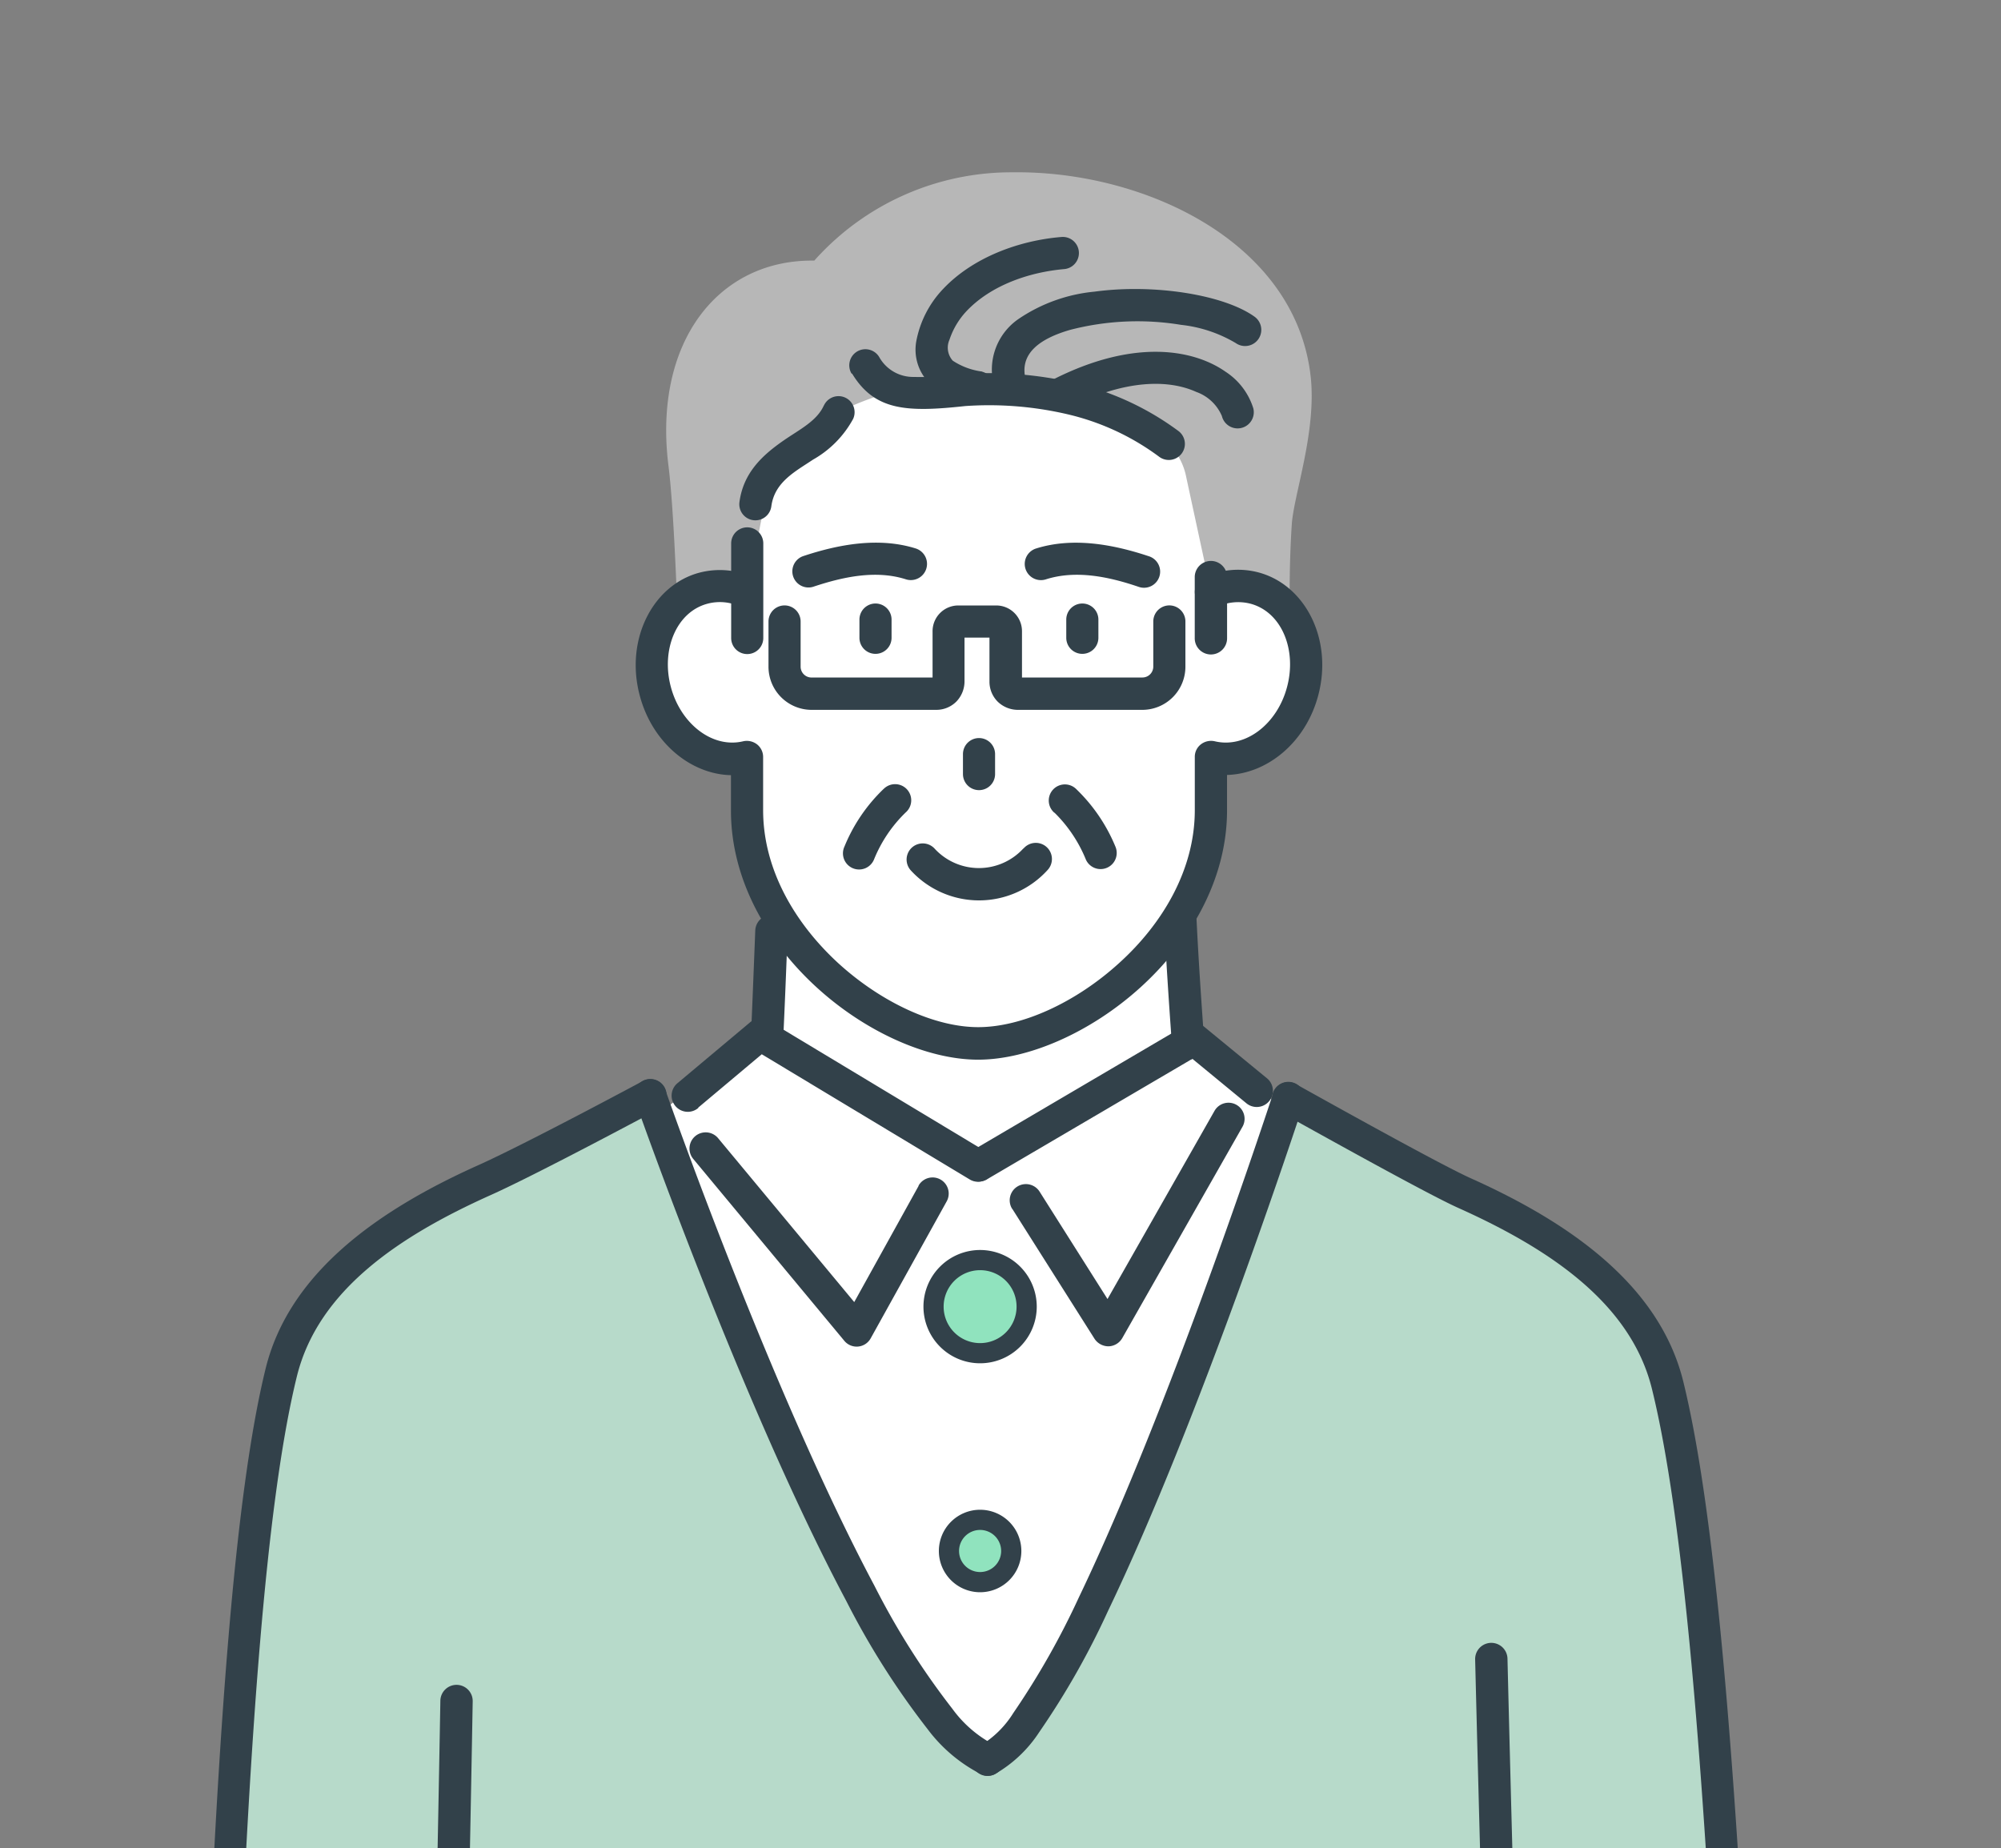 <svg id="レイヤー_1" data-name="レイヤー 1" xmlns="http://www.w3.org/2000/svg" xmlns:xlink="http://www.w3.org/1999/xlink" width="194.857" height="180" viewBox="0 0 194.857 180">
  <rect x="0" y="0" width="194.857" height="180" fill="#808080" stroke="none"/>
  <defs>
    <clipPath id="clip-path">
      <rect id="Rectangle_838" data-name="Rectangle 838" width="194.857" height="180" fill="none"/>
    </clipPath>
  </defs>
  <g id="Group_642" data-name="Group 642" clip-path="url(#clip-path)">
    <g id="Group_641" data-name="Group 641" transform="translate(16.773 16.777)">
      <path id="Path_5125" data-name="Path 5125" d="M50.62,233.872V223.03l21.98.655-1.268,10.187Z" transform="translate(39.589 231.549)" fill="#fff" fill-rule="evenodd"/>
      <path id="Path_5126" data-name="Path 5126" d="M52.15,233.872V223.03l-21.98.655,1.268,10.187Z" transform="translate(16.819 231.549)" fill="#fff" fill-rule="evenodd"/>
      <path id="Path_5127" data-name="Path 5127" d="M51.146,223.45l14.456,7,4.967-7H82.953l7.925,9.975c17.055,2.747,19.908,10.778,18.767,19.338-1.12,7.334-32.124,4.375-43.727-.634l-.528-3.551-14.223-2.515a106.213,106.213,0,0,1,0-22.592h0Z" transform="translate(39.527 232.016)" fill="#b7daca" fill-rule="evenodd"/>
      <path id="Path_5128" data-name="Path 5128" d="M71.286,223.45,56.83,231.079l-5.178-7.629H39.479l-7.925,9.975C14.5,236.173,11.645,244.2,12.786,252.763c1.12,7.334,32.124,4.375,43.727-.634l.549-3.551,14.223-2.515a106.213,106.213,0,0,0,0-22.592h0Z" transform="translate(-2.782 232.016)" fill="#b7daca" fill-rule="evenodd"/>
      <path id="Path_5129" data-name="Path 5129" d="M31.282,132.549l-1.268,31.976c-.549,2.177-1.712,3.445-3.677,3.466,1.353,1.754,1.733,3.72-.232,6.192a5.909,5.909,0,0,1-7.291-.761c-6.784-5.727-7.82-22.909-7-43.832,5.579,3,12.173,3.741,19.486,2.938h0Z" transform="translate(-3.884 127.511)" fill="#fff" fill-rule="evenodd"/>
      <path id="Path_5130" data-name="Path 5130" d="M69.121,132.549l1.268,31.976c.549,2.177,1.712,3.445,3.677,3.466-1.353,1.754-1.733,3.72.232,6.192a5.909,5.909,0,0,0,7.291-.761c6.784-5.727,7.82-22.909,7-43.832-5.579,3-12.173,3.741-19.486,2.938h0Z" transform="translate(60.165 127.511)" fill="#fff" fill-rule="evenodd"/>
      <path id="Path_5131" data-name="Path 5131" d="M70.473,149.06c-.359,18.831-3.825,46.728-4.333,76.886-.571,33.244-.127,84.959,0,125.2H26.979c-.592-81.578-11.286-203.311-3.572-242.05,27.115,5.22,75.153,4.65,97.872-.655a125.05,125.05,0,0,1,1.944,18.26c2.2,47.869-4.819,153.371-5.326,224.466H80.237c.127-40.24-.592-91.955-1.162-125.2-.507-30.159-3.043-58.013-3.234-76.865-1.8,0-3.593,0-5.368-.021h0Z" transform="translate(6.188 103.962)" fill="#fff" fill-rule="evenodd"/>
      <path id="Path_5132" data-name="Path 5132" d="M41.013,40.451v16.7L30.15,65.389c5.727,14.688,17.732,50.553,32.483,62.769,13.272-12.152,23.205-48.947,28.721-63.635L82.33,57.7,81.379,38.95,60.52,51.081,41.013,40.451h0Z" transform="translate(16.797 26.59)" fill="#fff" fill-rule="evenodd"/>
      <path id="Path_5133" data-name="Path 5133" d="M53.66,50.74C39.12,57.883,19.951,66.464,17.014,81.469,8.5,123.357,11.455,171.607,8.56,214.678a36.824,36.824,0,0,0,25.53,6.277V198.362a262.264,262.264,0,0,0,103.029-.528V220a59.262,59.262,0,0,0,26.185-5.03c-3.445-46.411-1.31-90.222-9.257-132.152-2.2-15.893-26.122-26-37.555-32.082C110.152,65.2,97.535,108.077,86.5,115.178,73.949,109.535,61.966,70.141,53.682,50.74h0Z" transform="translate(-7.242 39.717)" fill="#b7daca" fill-rule="evenodd"/>
      <path id="Path_5134" data-name="Path 5134" d="M47.543,58.07a4.523,4.523,0,1,1-4.523,4.523,4.528,4.528,0,0,1,4.523-4.523Z" transform="translate(31.127 47.879)" fill="#90e3be" fill-rule="evenodd"/>
      <path id="Path_5135" data-name="Path 5135" d="M48.066,57.6a5.516,5.516,0,1,1-5.516,5.516A5.52,5.52,0,0,1,48.066,57.6Zm0,1.965a3.551,3.551,0,1,0,3.551,3.551,3.545,3.545,0,0,0-3.551-3.551Z" transform="translate(30.603 47.356)" fill="#32414a" fill-rule="evenodd"/>
      <path id="Path_5136" data-name="Path 5136" d="M46.763,70.04a3.043,3.043,0,1,1-3.043,3.043,3.044,3.044,0,0,1,3.043-3.043Z" transform="translate(31.906 61.206)" fill="#90e3be" fill-rule="evenodd"/>
      <path id="Path_5137" data-name="Path 5137" d="M47.275,69.57a4.016,4.016,0,1,1-4.015,4.016,4.014,4.014,0,0,1,4.015-4.016Zm0,1.965a2.05,2.05,0,1,0,2.05,2.05,2.052,2.052,0,0,0-2.05-2.05Z" transform="translate(31.394 60.683)" fill="#32414a" fill-rule="evenodd"/>
      <path id="Path_5138" data-name="Path 5138" d="M53.621,42.809a1.576,1.576,0,1,1,3.149-.148c.19,4.333.549,9.553.8,12.976a1.579,1.579,0,1,1-3.149.232c-.254-3.445-.613-8.707-.8-13.061Z" transform="translate(42.928 29.05)" fill="#32414a" fill-rule="evenodd"/>
      <path id="Path_5139" data-name="Path 5139" d="M35.013,43.682a1.575,1.575,0,0,1,3.149.106c-.127,3.762-.338,8.559-.4,9.827a1.576,1.576,0,1,1-3.149-.148c.063-1.268.254-6.044.4-9.806h0Z" transform="translate(21.762 30.164)" fill="#32414a" fill-rule="evenodd"/>
      <path id="Path_5140" data-name="Path 5140" d="M29.3,51.826a1.577,1.577,0,0,1,2.98-1.036S42.444,79.913,52.652,99.1a73.731,73.731,0,0,0,7.566,11.941,11.7,11.7,0,0,0,4.058,3.508,1.568,1.568,0,1,1-1.2,2.9,15.009,15.009,0,0,1-5.262-4.417,77.291,77.291,0,0,1-7.925-12.49C39.591,81.182,29.32,51.805,29.32,51.805h0Z" transform="translate(15.746 38.589)" fill="#32414a" fill-rule="evenodd"/>
      <path id="Path_5141" data-name="Path 5141" d="M74.111,50.952a1.577,1.577,0,1,1,3,.972c-.74,2.24-10.166,30.919-19.042,49.412a77.335,77.335,0,0,1-6.7,11.814,12.7,12.7,0,0,1-4.4,4.142,1.565,1.565,0,0,1-1.289-2.853,9.624,9.624,0,0,0,3.149-3.128A76.714,76.714,0,0,0,55.238,100C64.03,81.66,73.393,53.213,74.132,50.973h0Z" transform="translate(33.068 38.745)" fill="#32414a" fill-rule="evenodd"/>
      <path id="Path_5142" data-name="Path 5142" d="M46.7,62.4A1.573,1.573,0,0,1,45.095,59.7L66.1,47.354a1.562,1.562,0,0,1,1.8.148l6.129,5.03a1.576,1.576,0,0,1-2.008,2.43L66.758,50.63,46.7,62.4h0Z" transform="translate(32.581 35.706)" fill="#32414a" fill-rule="evenodd"/>
      <path id="Path_5143" data-name="Path 5143" d="M33.54,55.629a1.575,1.575,0,1,1-2.029-2.409L38.57,47.3a1.6,1.6,0,0,1,1.818-.148l21.2,12.765A1.569,1.569,0,0,1,59.958,62.6L39.711,50.409l-6.192,5.2h0Z" transform="translate(17.697 35.484)" fill="#32414a" fill-rule="evenodd"/>
      <path id="Path_5144" data-name="Path 5144" d="M59.427,52.812a1.57,1.57,0,1,1,1.522-2.747c2.621,1.458,14.012,7.82,17.034,9.172,9.849,4.417,18.387,10.525,20.669,19.782,6.192,25.171,7.122,93.329,10.1,136.506a1.567,1.567,0,0,1-3.128.211c-2.959-43.008-3.846-110.912-10.018-135.977-2.05-8.369-10-13.674-18.915-17.668-3.064-1.374-14.6-7.82-17.267-9.3h0Z" transform="translate(48.492 38.744)" fill="#32414a" fill-rule="evenodd"/>
      <path id="Path_5145" data-name="Path 5145" d="M53.708,49.917a1.575,1.575,0,1,1,1.5,2.769S43.627,58.9,38.977,60.991c-8.919,3.994-16.844,9.278-18.915,17.668-6.171,25.065-6.023,94.237-8.982,137.246a1.567,1.567,0,0,1-3.128-.211c2.98-43.177,2.874-112.624,9.067-137.795C19.3,68.642,27.84,62.534,37.688,58.117c4.586-2.05,16.041-8.2,16.041-8.2h0Z" transform="translate(-7.923 38.596)" fill="#32414a" fill-rule="evenodd"/>
      <path id="Path_5146" data-name="Path 5146" d="M67.97,77.3a1.575,1.575,0,0,1,3.149-.063s1.691,70.377,2.9,86.545c.148,1.923.275,3.8.4,5.643a1.568,1.568,0,0,1-3.128.211c-.127-1.839-.275-3.72-.4-5.622C69.682,147.8,67.97,77.3,67.97,77.3h0Z" transform="translate(58.906 67.497)" fill="#32414a" fill-rule="evenodd"/>
      <path id="Path_5147" data-name="Path 5147" d="M21.584,79.193a1.575,1.575,0,1,1,3.149.063s-1.226,71.518-2.473,88.912a1.567,1.567,0,1,1-3.128-.211c1.226-17.351,2.452-88.743,2.452-88.743h0Z" transform="translate(4.525 69.679)" fill="#32414a" fill-rule="evenodd"/>
      <path id="Path_5148" data-name="Path 5148" d="M20.333,123.136a1.576,1.576,0,1,1,.74-3.064c27.179,6.615,84.093,5.9,105.713-.655a1.578,1.578,0,1,1,.909,3.022c-21.937,6.678-79.76,7.439-107.362.719h0Z" transform="translate(4.528 116.106)" fill="#32414a" fill-rule="evenodd"/>
      <path id="Path_5149" data-name="Path 5149" d="M71.743,121.228a1.565,1.565,0,0,1,3.128-.127c.275,6.805.38,14.371.38,22.508-.085,54.674-5.77,135.83-6.192,195.28a1.575,1.575,0,0,1-3.149-.021c.423-59.451,6.129-140.606,6.192-195.259,0-8.094-.106-15.618-.38-22.381h0Z" transform="translate(56.613 116.387)" fill="#32414a" fill-rule="evenodd"/>
      <path id="Path_5150" data-name="Path 5150" d="M20.25,121.392a1.565,1.565,0,1,1,3.128.127c-.275,6.721-.38,14.16-.359,22.191.106,54.484,5.854,135.386,6.277,194.836a1.575,1.575,0,1,1-3.149.021c-.423-59.472-6.171-140.373-6.277-194.857,0-8.073.085-15.555.359-22.318h0Z" transform="translate(5.351 116.709)" fill="#32414a" fill-rule="evenodd"/>
      <path id="Path_5151" data-name="Path 5151" d="M39.892,129.969A1.575,1.575,0,1,1,40,126.82c8.75.3,17.5.127,26.27.3a1.575,1.575,0,1,1-.063,3.149c-8.771-.169-17.541,0-26.312-.3Z" transform="translate(25.949 124.426)" fill="#32414a" fill-rule="evenodd"/>
      <path id="Path_5152" data-name="Path 5152" d="M46.01,128.505a1.575,1.575,0,1,1,3.149-.021c.211,18.831,2.726,46.707,3.234,76.844.549,32.821,1.331,83.818,1.226,123.846H89.652a1.564,1.564,0,1,1,0,3.128H52.033a1.587,1.587,0,0,1-1.585-1.585c.127-40.24-.655-92.1-1.2-125.347-.507-30.159-3.043-58.035-3.234-76.865h0Z" transform="translate(34.456 124.538)" fill="#32414a" fill-rule="evenodd"/>
      <path id="Path_5153" data-name="Path 5153" d="M66.429,128.453a1.575,1.575,0,1,1,3.149.063c-.359,18.831-3.825,46.728-4.333,76.886-.571,33.244-.127,85.129,0,125.347a1.587,1.587,0,0,1-1.585,1.585H24.414a1.564,1.564,0,0,1,0-3.128H62.1c-.127-40.028-.549-91,0-123.846.507-30.159,3.973-58.056,4.333-76.886h0Z" transform="translate(8.669 124.526)" fill="#32414a" fill-rule="evenodd"/>
      <path id="Path_5154" data-name="Path 5154" d="M70.261,136.3a1.573,1.573,0,1,1,.338-3.128,40.475,40.475,0,0,0,24.431-5.41,1.566,1.566,0,0,1,1.543,2.726,43.6,43.6,0,0,1-26.291,5.791h0Z" transform="translate(59.891 125.257)" fill="#32414a" fill-rule="evenodd"/>
      <path id="Path_5155" data-name="Path 5155" d="M34.531,133.607a1.578,1.578,0,0,1,.423,3.128C26.035,137.961,17.2,135.509,8.7,130.5a1.573,1.573,0,1,1,1.606-2.705c7.841,4.628,16,6.953,24.22,5.812Z" transform="translate(-7.936 125.269)" fill="#32414a" fill-rule="evenodd"/>
      <path id="Path_5156" data-name="Path 5156" d="M85.459,130.809a1.576,1.576,0,1,1,3.149-.148c.592,11.5.824,28.13-2.853,37.872-1.775,4.692-4.5,7.841-8.263,8.623a5.917,5.917,0,0,1-5.918-1.627,5.611,5.611,0,0,1,.4-7.651,1.569,1.569,0,0,1,2.219,2.219,2.461,2.461,0,0,0-.254,3.318,2.956,2.956,0,0,0,2.938.634,6.771,6.771,0,0,0,4.29-3.3,24.164,24.164,0,0,0,2.917-7.629c2.177-9.531,1.881-22.762,1.395-32.335h0Z" transform="translate(61.452 127.031)" fill="#32414a" fill-rule="evenodd"/>
      <path id="Path_5157" data-name="Path 5157" d="M11.17,130.612a1.576,1.576,0,1,1,3.149.148c-.486,9.553-.8,22.825,1.374,32.378a24.3,24.3,0,0,0,2.917,7.651,6.809,6.809,0,0,0,4.311,3.3,3.005,3.005,0,0,0,2.938-.634,2.438,2.438,0,0,0-.254-3.318,1.569,1.569,0,0,1,2.219-2.219,5.611,5.611,0,0,1,.4,7.651,5.917,5.917,0,0,1-5.918,1.627c-3.762-.761-6.488-3.931-8.263-8.644-3.677-9.764-3.424-26.46-2.832-37.936h0Z" transform="translate(-4.674 126.975)" fill="#32414a" fill-rule="evenodd"/>
      <path id="Path_5158" data-name="Path 5158" d="M69.141,139.354a1.564,1.564,0,1,1,3.128,0v15.7a2.823,2.823,0,0,0,2.811,2.811c1.627,0,2.473-1.2,2.832-3.064l2.24-15.66a1.569,1.569,0,1,1,3.107.444L81,155.289v.063c-.7,3.656-2.726,5.664-5.918,5.664a6.021,6.021,0,0,1-5.96-5.96v-15.7h0Z" transform="translate(60.187 136.641)" fill="#32414a" fill-rule="evenodd"/>
      <path id="Path_5159" data-name="Path 5159" d="M25.13,139.354a1.564,1.564,0,1,1,3.128,0v15.7a5.966,5.966,0,0,1-5.96,5.96c-3.3,0-5.241-2.008-5.918-5.664v-.063l-2.261-15.7a1.569,1.569,0,1,1,3.107-.444l2.24,15.66c.359,1.86,1.2,3.064,2.832,3.064a2.77,2.77,0,0,0,2.811-2.811v-15.7h0Z" transform="translate(-1.071 136.641)" fill="#32414a" fill-rule="evenodd"/>
      <path id="Path_5160" data-name="Path 5160" d="M46.77,61.162a1.577,1.577,0,0,1,2.663-1.691l6.615,10.461L66.467,51.609a1.566,1.566,0,1,1,2.726,1.543L57.485,73.737a1.594,1.594,0,0,1-1.331.8,1.631,1.631,0,0,1-1.374-.74L46.77,61.141h0Z" transform="translate(35.028 39.799)" fill="#32414a" fill-rule="evenodd"/>
      <path id="Path_5161" data-name="Path 5161" d="M54.067,57.38A1.57,1.57,0,1,1,56.815,58.9l-7.4,13.336a1.559,1.559,0,0,1-2.578.232L32.13,54.759a1.576,1.576,0,0,1,2.43-2.008L47.812,68.708,54.088,57.38h0Z" transform="translate(18.6 41.32)" fill="#32414a" fill-rule="evenodd"/>
      <path id="Path_5162" data-name="Path 5162" d="M50.6,224.344a1.571,1.571,0,0,1,3.064.7c-1.416,6.129-.254,14.752.042,20.944a1.576,1.576,0,1,1-3.149.148c-.317-6.446-1.437-15.428.042-21.81h0Z" transform="translate(38.738 231.651)" fill="#32414a" fill-rule="evenodd"/>
      <path id="Path_5163" data-name="Path 5163" d="M65.318,225.565a1.571,1.571,0,0,1,2.621-1.733s2.452,3.741,3.973,5.854a1.575,1.575,0,0,1-2.557,1.839c-1.543-2.156-4.037-5.96-4.037-5.96h0Z" transform="translate(55.662 231.655)" fill="#32414a" fill-rule="evenodd"/>
      <path id="Path_5164" data-name="Path 5164" d="M62.949,223.076a1.566,1.566,0,0,1,1.648,2.663c-2.663,1.648-3.318,3.91-4.586,6.383a1.569,1.569,0,1,1-2.79-1.437c1.543-2.98,2.494-5.6,5.706-7.608h0Z" transform="translate(46.745 231.333)" fill="#32414a" fill-rule="evenodd"/>
      <path id="Path_5165" data-name="Path 5165" d="M51.171,225.47a1.572,1.572,0,1,1,2.092-2.346c2.409,2.135,11.222,6.488,12.871,6.89a1.568,1.568,0,1,1-.761,3.043c-1.818-.444-11.56-5.241-14.2-7.587h0Z" transform="translate(39.608 231.201)" fill="#32414a" fill-rule="evenodd"/>
      <path id="Path_5166" data-name="Path 5166" d="M69.546,230.037a1.565,1.565,0,1,1,1.289-2.853c2.684,1.2,5.918,2.113,8.961,3.276,3.339,1.289,6.4,2.917,8.454,5.453,1.648,2.029,3.572,7.82,2.832,12.892a1.569,1.569,0,1,1-3.107-.444c.592-4.1-.845-8.813-2.177-10.461-1.712-2.113-4.354-3.4-7.143-4.48-3.086-1.2-6.383-2.113-9.13-3.339h0Z" transform="translate(59.634 236.018)" fill="#32414a" fill-rule="evenodd"/>
      <path id="Path_5167" data-name="Path 5167" d="M99.478,240.167a1.571,1.571,0,0,1,.93,3c-3.614,1.141-11.835,1.479-20.373.824s-17.372-2.3-22.233-4.967a1.575,1.575,0,1,1,1.5-2.769c4.586,2.494,12.934,3.973,20.965,4.586s15.787.38,19.19-.676h0Z" transform="translate(46.673 246.071)" fill="#32414a" fill-rule="evenodd"/>
      <path id="Path_5168" data-name="Path 5168" d="M56.326,232.61a1.566,1.566,0,0,1,3.107-.4l1.437,11.053a1.566,1.566,0,1,1-3.107.4L56.326,232.61Z" transform="translate(45.929 240.249)" fill="#32414a" fill-rule="evenodd"/>
      <path id="Path_5169" data-name="Path 5169" d="M64.9,235.577a1.575,1.575,0,1,1,.063,3.149c-3.212.063-10.461-1.479-13.653-2.409a1.565,1.565,0,1,1,.888-3c2.959.867,9.7,2.346,12.7,2.283h0Z" transform="translate(39.108 242.926)" fill="#32414a" fill-rule="evenodd"/>
      <path id="Path_5170" data-name="Path 5170" d="M95.506,237.649a1.571,1.571,0,1,1,.3,3.128c-13.674,1.331-28.362-.549-35.717-3.234a1.565,1.565,0,0,1,1.078-2.938c7.059,2.578,21.176,4.333,34.322,3.064h0Z" transform="translate(48.975 244.32)" fill="#32414a" fill-rule="evenodd"/>
      <path id="Path_5171" data-name="Path 5171" d="M61.888,232.7a1.576,1.576,0,0,1-.528,3.107c-3.3-.549-6.573-1.162-9.827-1.818a1.575,1.575,0,0,1,.634-3.086c3.234.655,6.488,1.268,9.743,1.818h0Z" transform="translate(39.205 240.284)" fill="#32414a" fill-rule="evenodd"/>
      <path id="Path_5172" data-name="Path 5172" d="M73.3,227.481a1.566,1.566,0,1,1,.4,3.107,51.571,51.571,0,0,0-9.341,1.9,1.571,1.571,0,0,1-.93-3,56.268,56.268,0,0,1,9.891-2.029h0Z" transform="translate(52.624 236.481)" fill="#32414a" fill-rule="evenodd"/>
      <path id="Path_5173" data-name="Path 5173" d="M39.553,225.051a1.571,1.571,0,0,1,3.064-.7c1.479,6.383.338,15.365.042,21.811a1.576,1.576,0,1,1-3.149-.148c.3-6.192,1.458-14.815.042-20.944h0Z" transform="translate(27.218 231.662)" fill="#32414a" fill-rule="evenodd"/>
      <path id="Path_5174" data-name="Path 5174" d="M27.008,223.842a1.571,1.571,0,1,1,2.621,1.733s-2.494,3.8-4.037,5.96a1.575,1.575,0,1,1-2.557-1.839c1.522-2.135,3.973-5.854,3.973-5.854h0Z" transform="translate(8.548 231.666)" fill="#32414a" fill-rule="evenodd"/>
      <path id="Path_5175" data-name="Path 5175" d="M30.964,225.749a1.566,1.566,0,0,1,1.648-2.663c3.234,2.008,4.185,4.628,5.706,7.608a1.569,1.569,0,1,1-2.79,1.437c-1.268-2.452-1.923-4.713-4.586-6.383h0Z" transform="translate(16.871 231.344)" fill="#32414a" fill-rule="evenodd"/>
      <path id="Path_5176" data-name="Path 5176" d="M46.717,223.116a1.572,1.572,0,1,1,2.092,2.346c-2.642,2.346-12.385,7.143-14.2,7.587a1.568,1.568,0,1,1-.761-3.043c1.648-.4,10.461-4.755,12.871-6.89h0Z" transform="translate(19.589 231.209)" fill="#32414a" fill-rule="evenodd"/>
      <path id="Path_5177" data-name="Path 5177" d="M32.283,227.174a1.565,1.565,0,1,1,1.289,2.853c-2.726,1.226-6.023,2.156-9.13,3.339-2.79,1.078-5.431,2.367-7.143,4.48-1.331,1.648-2.769,6.34-2.177,10.461a1.569,1.569,0,0,1-3.107.444c-.74-5.072,1.2-10.863,2.832-12.892,2.05-2.515,5.114-4.163,8.454-5.453,3.043-1.184,6.277-2.071,8.961-3.276h0Z" transform="translate(-3.575 236.007)" fill="#32414a" fill-rule="evenodd"/>
      <path id="Path_5178" data-name="Path 5178" d="M14.232,243.173a1.571,1.571,0,0,1,.93-3c3.4,1.078,11.138,1.31,19.19.676,8.031-.613,16.379-2.092,20.965-4.586a1.575,1.575,0,1,1,1.5,2.769c-4.861,2.663-13.695,4.311-22.233,4.967s-16.759.317-20.373-.824h0Z" transform="translate(-2.157 246.066)" fill="#32414a" fill-rule="evenodd"/>
      <path id="Path_5179" data-name="Path 5179" d="M34.156,232.211a1.566,1.566,0,0,1,3.107.4l-1.437,11.053a1.566,1.566,0,1,1-3.107-.4l1.437-11.053Z" transform="translate(19.638 240.247)" fill="#32414a" fill-rule="evenodd"/>
      <path id="Path_5180" data-name="Path 5180" d="M34.813,238.737a1.575,1.575,0,1,1,.063-3.149c3,.063,9.722-1.416,12.7-2.283a1.565,1.565,0,1,1,.888,3c-3.191.93-10.44,2.494-13.653,2.409h0Z" transform="translate(20.271 242.915)" fill="#32414a" fill-rule="evenodd"/>
      <path id="Path_5181" data-name="Path 5181" d="M15.49,240.782a1.571,1.571,0,1,1,.3-3.128c13.145,1.289,27.263-.486,34.322-3.064a1.565,1.565,0,1,1,1.078,2.938c-7.334,2.663-22.043,4.565-35.717,3.234h0Z" transform="translate(-1.111 244.314)" fill="#32414a" fill-rule="evenodd"/>
      <path id="Path_5182" data-name="Path 5182" d="M36.639,235.81a1.576,1.576,0,0,1-.528-3.107c3.255-.549,6.509-1.162,9.743-1.818a1.575,1.575,0,0,1,.634,3.086c-3.276.655-6.552,1.268-9.827,1.818h0Z" transform="translate(21.973 240.262)" fill="#32414a" fill-rule="evenodd"/>
      <path id="Path_5183" data-name="Path 5183" d="M24.2,230.585a1.566,1.566,0,1,1,.4-3.107,54.408,54.408,0,0,1,9.891,2.029,1.571,1.571,0,1,1-.93,3,52.312,52.312,0,0,0-9.341-1.9h0Z" transform="translate(8.649 236.483)" fill="#32414a" fill-rule="evenodd"/>
      <path id="Path_5184" data-name="Path 5184" d="M51.566,58.727a11.752,11.752,0,0,1-2.3,1.247c-3.107,1.12-17.1,1.331-17.351-5.918-.148-4.248-.465-13.315-.993-17.52C29.4,24.469,35.779,16.4,45.12,16.543a25.692,25.692,0,0,1,19.338-8.6c12.638-.169,27.517,6.678,29,19.887.592,5.347-1.648,11.518-1.839,14.392-.676,10.44.824,14.836-2.853,18.45-6.847,6.742-19.528,6.023-22.445,6.023-2.156,0-8.58-3.022-14.731-8.01h0Z" transform="translate(17.402 -7.939)" fill="#b7b7b7" fill-rule="evenodd"/>
      <path id="Path_5185" data-name="Path 5185" d="M79.315,22.94a6.151,6.151,0,0,1,2.705,3.868c.845,3.931,2.452,11.349,2.452,11.349a6.147,6.147,0,0,1,4.248-.38c3.783,1.014,5.9,5.516,4.671,10.039-1.2,4.48-5.178,7.312-8.919,6.4v2.959c0,12.554-13.5,22.7-22.656,22.7s-22.508-10.144-22.508-22.7V54.218c-3.762.909-7.735-1.923-8.919-6.4-1.2-4.523.888-9.024,4.671-10.039a6.385,6.385,0,0,1,4.248.38s1.437-7.376,2.219-11.307A6.065,6.065,0,0,1,44.211,22.9c11.011-7.143,23.544-7.291,35.1.063h0Z" transform="translate(16.684 2.699)" fill="#fff" fill-rule="evenodd"/>
      <path id="Path_5186" data-name="Path 5186" d="M85.949,29.839a1.565,1.565,0,0,1-1.289-2.853,7.777,7.777,0,0,1,5.3-.465c4.544,1.226,7.249,6.53,5.791,11.983-1.226,4.607-4.988,7.629-8.876,7.735v3.445c0,6.721-3.572,12.828-8.411,17.224s-10.926,7.059-15.83,7.059S51.691,71.3,46.893,66.908s-8.327-10.483-8.327-17.2V46.26c-3.889-.085-7.651-3.128-8.876-7.735-1.458-5.431,1.226-10.757,5.791-11.983a7.9,7.9,0,0,1,5.3.465A1.565,1.565,0,0,1,39.5,29.86a4.676,4.676,0,0,0-3.212-.3c-3.043.8-4.544,4.5-3.572,8.116.951,3.572,4.037,6,7.038,5.284a1.634,1.634,0,0,1,1.353.3,1.562,1.562,0,0,1,.592,1.226v5.178c0,5.833,3.149,11.074,7.312,14.9,4.163,3.8,9.362,6.235,13.632,6.235s9.51-2.409,13.716-6.235c4.206-3.8,7.376-9.067,7.376-14.9V44.485a1.532,1.532,0,0,1,.592-1.226,1.618,1.618,0,0,1,1.353-.3c3,.719,6.087-1.691,7.038-5.284.972-3.635-.528-7.312-3.572-8.116a4.812,4.812,0,0,0-3.212.3h0Z" transform="translate(15.841 12.454)" fill="#32414a" fill-rule="evenodd"/>
      <path id="Path_5187" data-name="Path 5187" d="M36.818,35.078a1.564,1.564,0,0,1-3.128,0V25.864a1.564,1.564,0,0,1,3.128,0v9.215Z" transform="translate(20.738 10.279)" fill="#32414a" fill-rule="evenodd"/>
      <path id="Path_5188" data-name="Path 5188" d="M55.05,27.415a1.575,1.575,0,0,1,3.149-.021v5.981a1.575,1.575,0,1,1-3.149-.021v-5.96h0Z" transform="translate(44.521 11.982)" fill="#32414a" fill-rule="evenodd"/>
      <path id="Path_5189" data-name="Path 5189" d="M44.37,35.574a1.564,1.564,0,0,1,3.128,0v1.944a1.564,1.564,0,0,1-3.128,0V35.574Z" transform="translate(32.63 21.09)" fill="#32414a" fill-rule="evenodd"/>
      <path id="Path_5190" data-name="Path 5190" d="M49.13,29.374a1.564,1.564,0,0,1,3.128,0v1.775a1.564,1.564,0,0,1-3.128,0V29.374Z" transform="translate(37.93 14.187)" fill="#32414a" fill-rule="evenodd"/>
      <path id="Path_5191" data-name="Path 5191" d="M39.6,29.374a1.564,1.564,0,0,1,3.128,0v1.775a1.564,1.564,0,0,1-3.128,0V29.374Z" transform="translate(27.319 14.187)" fill="#32414a" fill-rule="evenodd"/>
      <path id="Path_5192" data-name="Path 5192" d="M53.165,39.377a1.572,1.572,0,1,1,2.346,2.092,9.014,9.014,0,0,1-13.336.021A1.571,1.571,0,0,1,44.5,39.377a5.861,5.861,0,0,0,8.644,0h0Z" transform="translate(29.731 26.481)" fill="#32414a" fill-rule="evenodd"/>
      <path id="Path_5193" data-name="Path 5193" d="M48.845,38.884a1.57,1.57,0,1,1,2.135-2.3A16.508,16.508,0,0,1,54.8,42.2a1.571,1.571,0,0,1-2.874,1.268,13.553,13.553,0,0,0-3.064-4.586h0Z" transform="translate(37.052 23.486)" fill="#32414a" fill-rule="evenodd"/>
      <path id="Path_5194" data-name="Path 5194" d="M42.809,36.571a1.57,1.57,0,1,1,2.135,2.3,13.307,13.307,0,0,0-3.086,4.586,1.571,1.571,0,1,1-2.874-1.268,16.307,16.307,0,0,1,3.825-5.622h0Z" transform="translate(26.477 23.475)" fill="#32414a" fill-rule="evenodd"/>
      <path id="Path_5195" data-name="Path 5195" d="M38.559,29.3a1.571,1.571,0,0,1-.993-2.98c3.487-1.162,7.418-1.881,11.011-.74a1.577,1.577,0,0,1-.972,3c-2.959-.951-6.192-.232-9.045.719h0Z" transform="translate(23.858 11.067)" fill="#32414a" fill-rule="evenodd"/>
      <path id="Path_5196" data-name="Path 5196" d="M59.307,26.323a1.571,1.571,0,1,1-.993,2.98c-2.853-.972-6.087-1.67-9.045-.719a1.577,1.577,0,0,1-.972-3c3.593-1.141,7.524-.423,11.011.74h0Z" transform="translate(35.784 11.067)" fill="#32414a" fill-rule="evenodd"/>
      <path id="Path_5197" data-name="Path 5197" d="M48.675,24.047a1.566,1.566,0,0,1-.824,3.022,9.718,9.718,0,0,1-4.185-1.775,4.614,4.614,0,0,1-1.416-4.227,10.075,10.075,0,0,1,2.621-5.093c2.9-3.064,7.376-4.713,11.518-5.051a1.569,1.569,0,0,1,.254,3.128c-3.4.3-7.1,1.564-9.489,4.079a7.5,7.5,0,0,0-1.67,2.79,1.9,1.9,0,0,0,.317,2.05,6.759,6.759,0,0,0,2.853,1.057h0Z" transform="translate(30.206 -4.621)" fill="#32414a" fill-rule="evenodd"/>
      <path id="Path_5198" data-name="Path 5198" d="M49.028,22.177a1.579,1.579,0,0,1-3.043.845,5.987,5.987,0,0,1,2.3-6.784,15.822,15.822,0,0,1,7.4-2.663c5.727-.782,12.554.275,15.576,2.43a1.577,1.577,0,1,1-1.818,2.578,13.217,13.217,0,0,0-5.326-1.775A26.137,26.137,0,0,0,53.3,17.3c-2.832.824-5.03,2.261-4.29,4.924h0Z" transform="translate(34.122 -1.949)" fill="#32414a" fill-rule="evenodd"/>
      <path id="Path_5199" data-name="Path 5199" d="M50.375,21.746a1.574,1.574,0,1,1-1.416-2.811c8.094-4.121,13.864-2.874,16.844-.782a6.592,6.592,0,0,1,2.705,3.572,1.576,1.576,0,1,1-3.064.74,4.26,4.26,0,0,0-2.494-2.346c-2.642-1.2-6.89-1.289-12.554,1.606h0Z" transform="translate(36.769 1.272)" fill="#32414a" fill-rule="evenodd"/>
      <path id="Path_5200" data-name="Path 5200" d="M51.387,34.917v-4.5A2.507,2.507,0,0,1,53.9,27.9H57.58a2.507,2.507,0,0,1,2.515,2.515v4.5H71.824a1.06,1.06,0,0,0,1.057-1.057v-4.4a1.564,1.564,0,0,1,3.128,0v4.4A4.2,4.2,0,0,1,71.8,38.066H59.672a2.826,2.826,0,0,1-1.944-.8h0a2.75,2.75,0,0,1-.8-1.944v-4.29h-2.43v4.29a2.826,2.826,0,0,1-.8,1.944,2.75,2.75,0,0,1-1.944.8H39.616A4.2,4.2,0,0,1,35.41,33.86v-4.4a1.564,1.564,0,0,1,3.128,0v4.4a1.06,1.06,0,0,0,1.057,1.057H51.324Z" transform="translate(22.653 14.287)" fill="#32414a" fill-rule="evenodd"/>
      <path id="Path_5201" data-name="Path 5201" d="M39.358,18.474a1.569,1.569,0,0,1,2.684-1.627,3.782,3.782,0,0,0,3.381,1.944,27.2,27.2,0,0,0,4.628-.275,36.914,36.914,0,0,1,10.969.845,27.474,27.474,0,0,1,10.187,4.713,1.566,1.566,0,1,1-1.923,2.473,24.107,24.107,0,0,0-8.9-4.121,33.648,33.648,0,0,0-9.954-.8c-5.664.613-8.813.486-11.032-3.17h0Z" transform="translate(26.799 1.141)" fill="#32414a" fill-rule="evenodd"/>
      <path id="Path_5202" data-name="Path 5202" d="M42.3,19.176a1.565,1.565,0,1,1,2.853,1.289,10.075,10.075,0,0,1-3.91,3.973c-1.733,1.162-3.741,2.177-4.058,4.544a1.566,1.566,0,0,1-3.107-.4c.38-2.874,2.24-4.586,4.354-6.044,1.5-1.036,3.191-1.86,3.868-3.381h0Z" transform="translate(21.155 3.547)" fill="#32414a" fill-rule="evenodd"/>
    </g>
  </g>
</svg>
